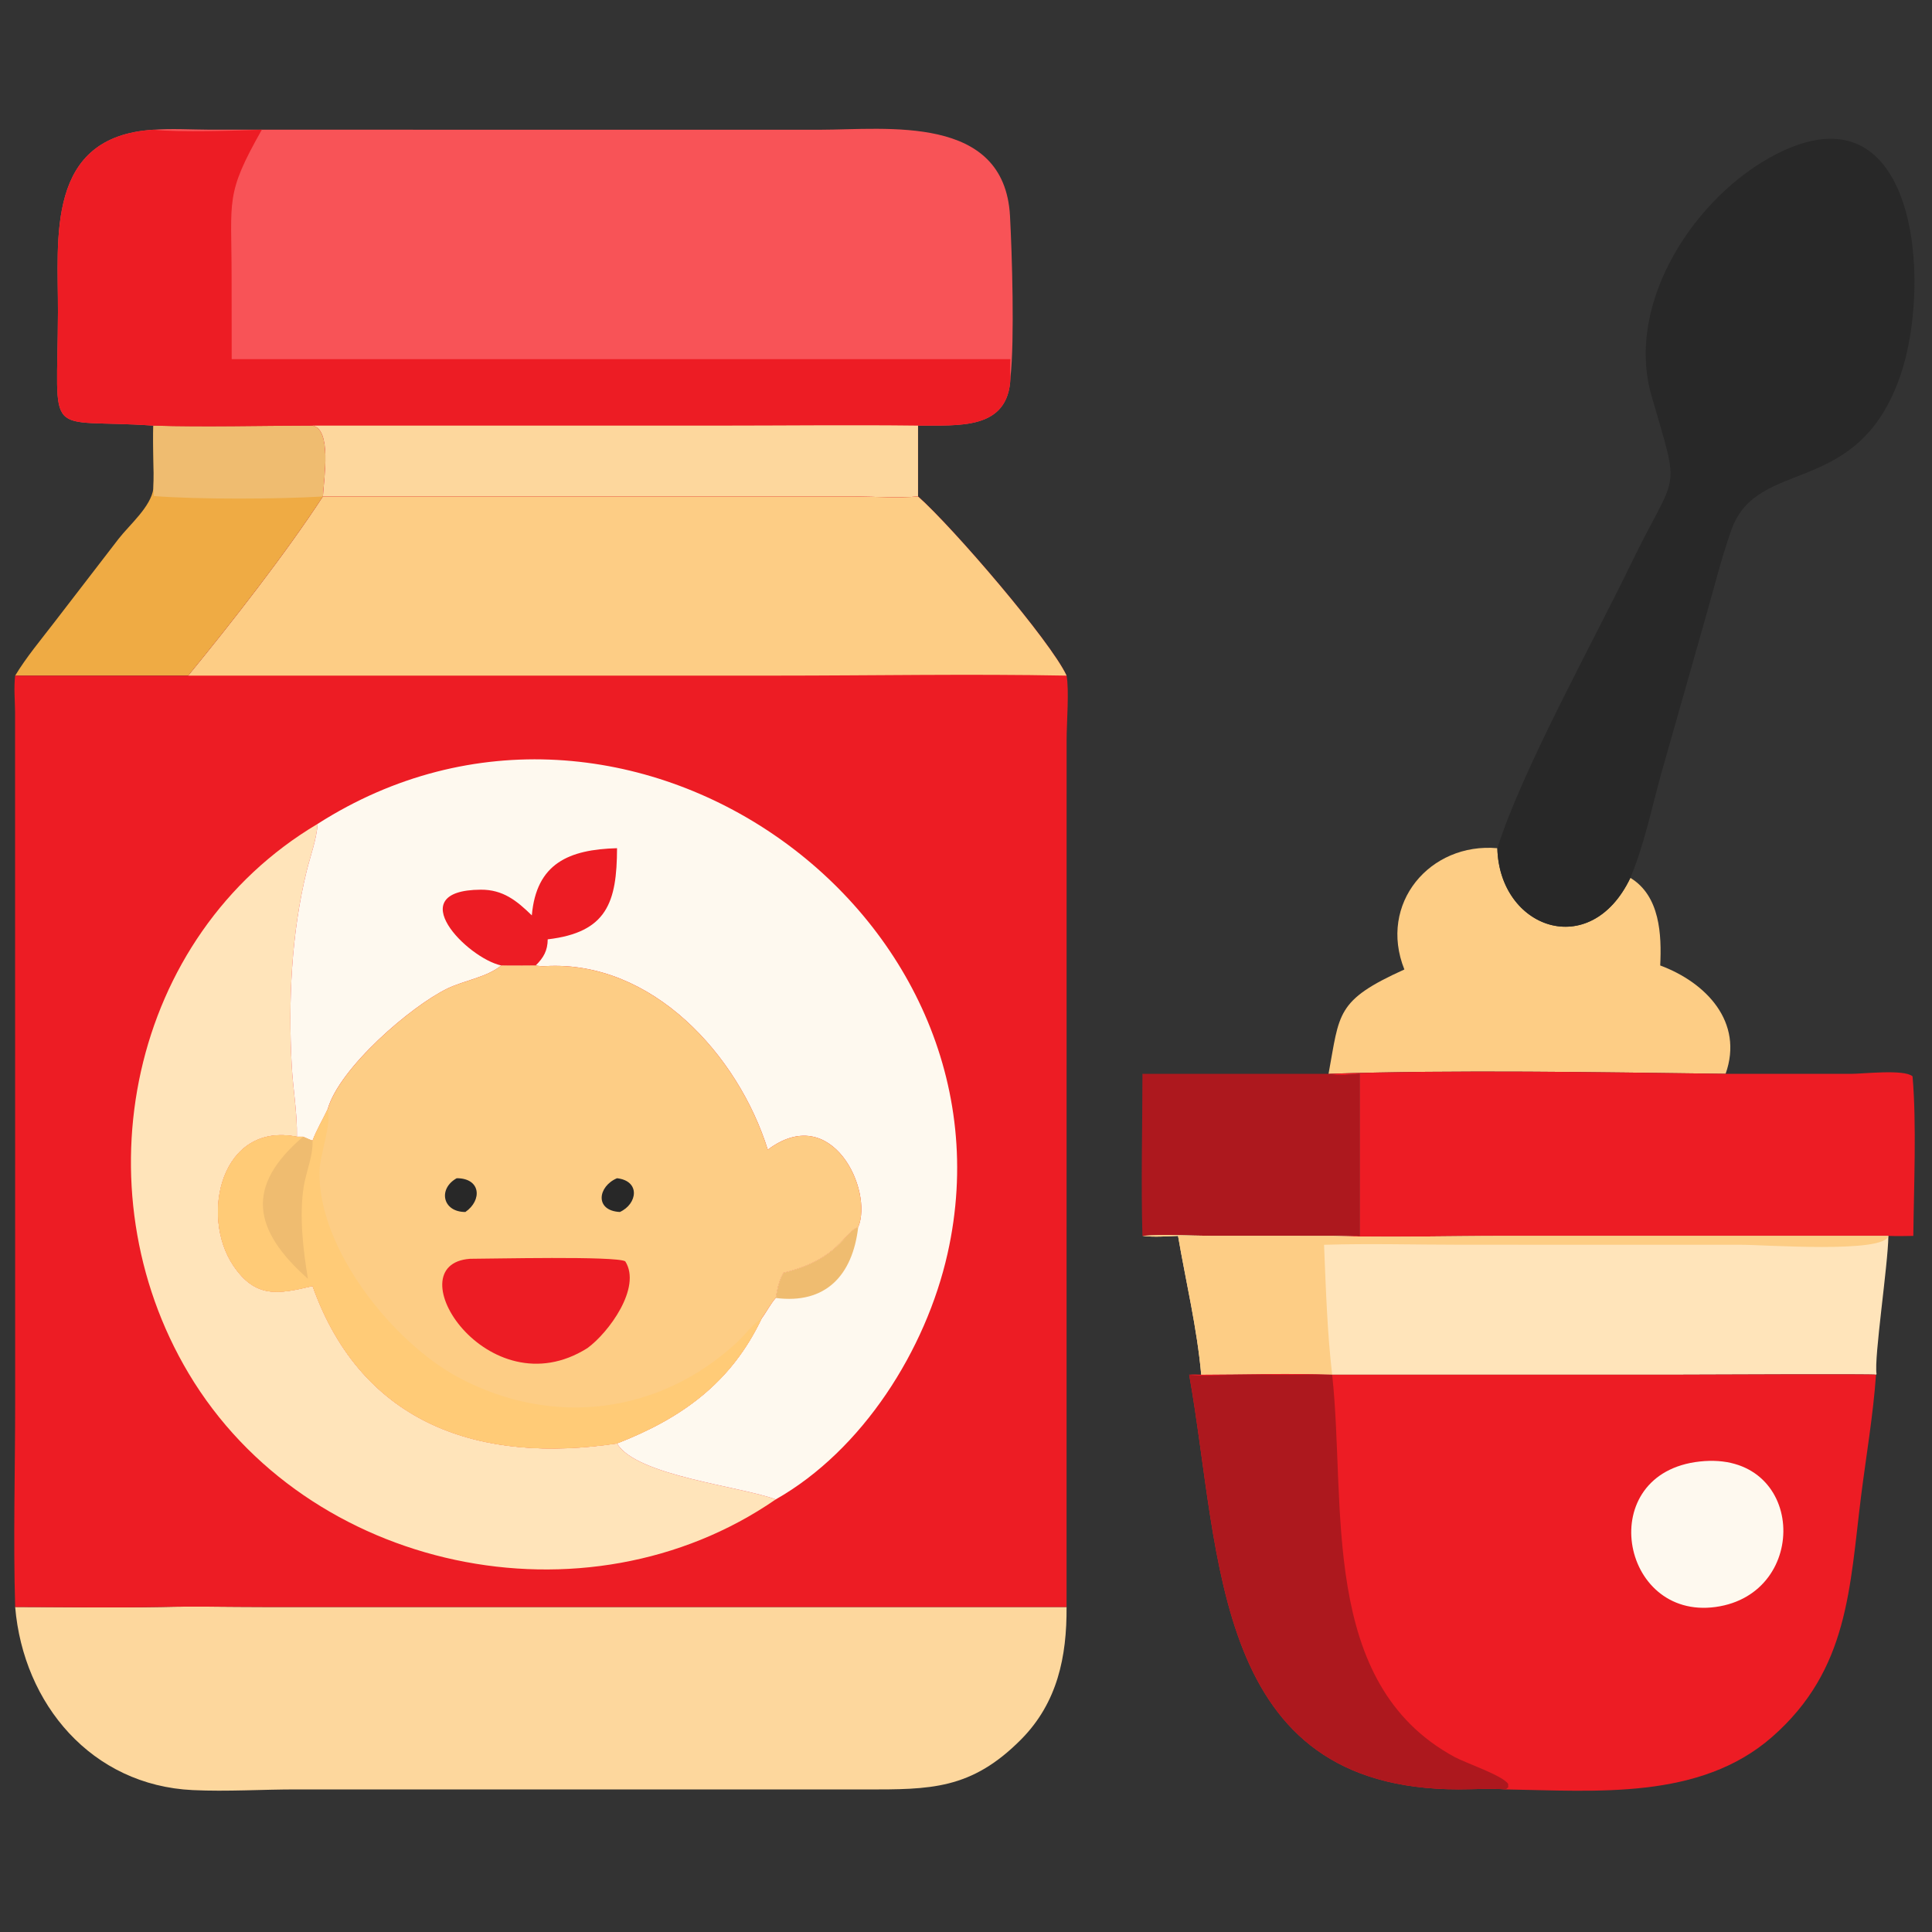 <svg width="40" height="40" viewBox="0 0 40 40" fill="none" xmlns="http://www.w3.org/2000/svg">
<rect x="0" y="0" width="40" height="40" fill="#333333" stroke="none"/>
<path d="M23.653 22.232H27.506C27.707 22.282 27.945 22.249 28.151 22.232V25.588C27.959 25.578 27.772 25.563 27.581 25.588L25.078 25.587C24.605 25.585 24.125 25.549 23.653 25.588C23.621 24.473 23.653 23.348 23.653 22.232Z" fill="#AD181E"/>
<path d="M3.176 8.812C4.27 8.845 5.375 8.812 6.471 8.812C6.87 8.884 6.709 9.892 6.686 10.279C5.919 11.456 4.784 12.906 3.898 13.988H0.314C0.546 13.604 0.848 13.245 1.121 12.889L2.455 11.156C2.681 10.865 3.127 10.49 3.176 10.113C3.195 9.68 3.158 9.246 3.176 8.812Z" fill="#EFAB44"/>
<path d="M3.176 8.812C4.27 8.845 5.375 8.812 6.471 8.812C6.87 8.884 6.709 9.892 6.686 10.279C5.772 10.335 4.089 10.342 3.187 10.27L3.176 10.113C3.195 9.68 3.158 9.246 3.176 8.812Z" fill="#EFBC70"/>
<path d="M29.076 20.072C28.53 18.708 29.605 17.438 31.001 17.561C31.041 19.223 32.927 19.909 33.755 18.175C34.37 18.548 34.404 19.354 34.373 19.989C35.321 20.341 36.107 21.159 35.727 22.232C33.062 22.199 30.165 22.146 27.506 22.232C27.739 20.978 27.651 20.716 29.076 20.072Z" fill="#FDCD85"/>
<path d="M35.727 22.232L38.316 22.233C38.568 22.234 39.423 22.132 39.597 22.284C39.683 23.251 39.624 24.601 39.613 25.588C39.44 25.592 39.269 25.594 39.097 25.588H31.15C29.964 25.588 28.766 25.625 27.581 25.588C27.772 25.563 27.959 25.578 28.151 25.588V22.232C27.946 22.249 27.707 22.282 27.506 22.232C30.165 22.146 33.062 22.199 35.727 22.232Z" fill="#ED1C24"/>
<path d="M23.653 25.588C24.125 25.549 24.605 25.584 25.078 25.587L27.581 25.588C28.766 25.625 29.964 25.588 31.15 25.588H39.097C39.09 26.186 38.795 28.127 38.852 28.448L38.841 28.462C38.821 28.443 35.042 28.462 34.642 28.462L27.581 28.462C26.682 28.429 25.771 28.461 24.87 28.462C24.784 27.494 24.554 26.545 24.39 25.588C24.148 25.597 23.894 25.617 23.653 25.588Z" fill="#FFE4BA"/>
<path d="M23.653 25.588C24.125 25.549 24.605 25.584 25.078 25.587L27.581 25.588C28.766 25.625 29.964 25.588 31.15 25.588H39.097C39.015 25.955 36.521 25.771 36.059 25.772L30.276 25.771C29.325 25.771 28.364 25.743 27.413 25.772C27.45 26.661 27.478 27.578 27.581 28.462C26.682 28.429 25.771 28.461 24.87 28.462C24.784 27.494 24.554 26.545 24.39 25.588C24.148 25.597 23.894 25.617 23.653 25.588Z" fill="#FDCD85"/>
<path d="M31.001 17.561C31.519 15.929 32.971 13.318 33.769 11.672C34.741 9.666 34.799 10.303 34.192 8.19C33.637 6.259 35.106 4.045 36.777 3.19C39.693 1.698 40.011 5.851 39.344 7.779C38.463 10.33 36.394 9.449 35.85 10.962C35.638 11.553 35.488 12.175 35.314 12.779L34.388 16.037C34.195 16.739 34.037 17.504 33.755 18.175C32.927 19.909 31.041 19.223 31.001 17.561Z" fill="#282828"/>
<path d="M3.349 33.271C4.046 33.253 4.746 33.271 5.444 33.271L22.082 33.271C22.089 34.3 21.893 35.252 21.144 36.01C20.106 37.058 19.256 37.049 17.911 37.049L6.147 37.048C5.434 37.047 4.7 37.096 3.99 37.062C1.902 36.964 0.485 35.288 0.314 33.271C1.325 33.272 2.338 33.289 3.349 33.271Z" fill="#FDD79D"/>
<path d="M24.871 28.462C25.771 28.461 26.683 28.429 27.581 28.462L34.643 28.462C35.042 28.462 38.821 28.443 38.841 28.462C38.782 29.294 38.639 30.129 38.534 30.957C38.292 32.881 38.278 34.569 36.69 35.961C35.191 37.274 33.047 37.078 31.177 37.048C30.859 37.023 30.523 37.047 30.203 37.047C25.079 37.047 25.291 32.224 24.621 28.462C24.703 28.453 24.788 28.459 24.871 28.462Z" fill="#ED1C24"/>
<path d="M35.19 30.259C37.379 30.018 37.5 33 35.518 33.271C33.536 33.542 33 30.5 35.19 30.259Z" fill="#FEF9EF"/>
<path d="M24.621 28.462C24.928 28.506 25.273 28.465 25.586 28.463L27.581 28.462C27.876 31.166 27.299 34.85 30.116 36.377C30.347 36.502 31.113 36.759 31.225 36.935L31.227 37.002L31.177 37.048C30.859 37.023 30.523 37.047 30.203 37.047C25.079 37.047 25.291 32.224 24.621 28.462Z" fill="#AD181E"/>
<path d="M3.176 2.686C3.559 2.659 3.955 2.683 4.339 2.685L16.973 2.686C18.366 2.684 20.794 2.357 20.911 4.47C20.953 5.25 21.008 7.04 20.92 7.818C20.884 8.922 19.828 8.8 19.007 8.812V10.279C18.582 10.316 18.147 10.282 17.72 10.28L6.686 10.279C6.709 9.892 6.87 8.885 6.471 8.812C5.375 8.812 4.27 8.845 3.176 8.812C0.882 8.653 1.191 9.183 1.2 6.455C1.205 4.94 0.935 2.824 3.176 2.686Z" fill="#F85357"/>
<path d="M3.176 8.812C0.882 8.653 1.191 9.183 1.2 6.455C1.205 4.94 0.935 2.824 3.176 2.686C3.746 2.744 4.828 2.705 5.421 2.686C4.656 4.036 4.795 4.122 4.795 5.729L4.797 7.436H20.92C20.917 7.562 20.907 7.693 20.92 7.818C20.884 8.922 19.828 8.8 19.007 8.812V10.279C18.582 10.316 18.147 10.282 17.72 10.28L6.686 10.279C6.709 9.892 6.87 8.885 6.471 8.812C5.375 8.812 4.27 8.845 3.176 8.812Z" fill="#ED1C24"/>
<path d="M6.471 8.812L14.816 8.812C16.212 8.812 17.611 8.795 19.007 8.812V10.279C18.582 10.316 18.147 10.282 17.72 10.28L6.686 10.279C6.709 9.892 6.87 8.885 6.471 8.812Z" fill="#FDD79D"/>
<path d="M6.686 10.279L17.72 10.28C18.147 10.282 18.582 10.316 19.007 10.279C19.725 10.915 21.751 13.273 22.082 13.988C22.139 14.286 22.083 14.975 22.083 15.319L22.082 33.271L5.444 33.271C4.747 33.271 4.046 33.254 3.349 33.271C2.338 33.289 1.325 33.273 0.314 33.271C0.272 31.862 0.314 30.439 0.314 29.027L0.312 14.736C0.309 14.491 0.284 14.232 0.314 13.988H3.898C4.784 12.906 5.919 11.457 6.686 10.279Z" fill="#ED1C24"/>
<path d="M16.06 31.044C12.131 33.753 6.356 32.545 3.905 28.434C1.622 24.605 2.666 19.379 6.577 17.057C6.551 17.39 6.43 17.706 6.35 18.029C6.032 19.32 5.968 20.727 6.039 22.049C6.065 22.539 6.157 23.047 6.147 23.535C4.574 23.223 4.142 25.169 4.825 26.194C5.288 26.888 5.762 26.795 6.471 26.626C7.504 29.528 9.978 30.304 12.775 29.885C13.168 30.554 15.336 30.772 16.06 31.044Z" fill="#FFE4BA"/>
<path d="M6.686 10.279L17.72 10.28C18.147 10.282 18.582 10.316 19.007 10.279C19.725 10.915 21.751 13.273 22.082 13.988C20.074 13.95 18.058 13.988 16.049 13.988L3.898 13.988C4.784 12.906 5.919 11.457 6.686 10.279Z" fill="#FDCD85"/>
<path d="M6.577 17.057C12.957 12.982 21.207 18.883 19.618 25.955C19.171 27.944 17.863 30.021 16.06 31.044C15.336 30.772 13.168 30.554 12.775 29.885C14.104 29.367 15.134 28.638 15.771 27.294C15.874 27.155 15.945 27.006 16.06 26.873L16.091 26.717C16.119 26.575 16.153 26.476 16.221 26.351C17.378 26.074 17.477 25.494 17.768 25.407C18.083 24.642 17.224 22.808 15.896 23.803C15.282 21.841 13.501 19.883 11.299 20.002C11.227 20.006 11.162 20.002 11.091 19.989C10.853 19.988 10.615 19.996 10.378 19.989C10.083 20.232 9.611 20.299 9.266 20.465C8.509 20.83 7.025 22.111 6.784 22.965C6.684 23.178 6.552 23.398 6.471 23.616C6.405 23.595 6.339 23.562 6.275 23.535H6.147C6.157 23.047 6.065 22.539 6.039 22.049C5.968 20.727 6.032 19.32 6.35 18.029C6.43 17.706 6.551 17.39 6.577 17.057Z" fill="#FEF9EF"/>
<path d="M16.221 26.351C17.378 26.074 17.477 25.494 17.768 25.407C17.652 26.405 17.095 27.007 16.06 26.873L16.091 26.717C16.119 26.575 16.153 26.476 16.221 26.351Z" fill="#EFBC70"/>
<path d="M11.011 18.952C11.104 17.873 11.782 17.588 12.775 17.561C12.772 18.682 12.567 19.304 11.34 19.448C11.338 19.68 11.254 19.829 11.091 19.989C10.853 19.989 10.615 19.996 10.378 19.989C9.673 19.837 8.29 18.431 9.954 18.42C10.415 18.417 10.7 18.649 11.011 18.952Z" fill="#ED1C24"/>
<path d="M10.378 19.989C10.615 19.996 10.853 19.989 11.091 19.989C11.162 20.003 11.227 20.006 11.299 20.002C13.501 19.884 15.282 21.841 15.896 23.803C17.224 22.808 18.083 24.642 17.769 25.408C17.477 25.494 17.379 26.074 16.221 26.351C16.153 26.476 16.119 26.576 16.091 26.717L16.06 26.874C15.945 27.007 15.874 27.155 15.771 27.294C15.134 28.639 14.104 29.367 12.775 29.885C9.978 30.304 7.504 29.528 6.471 26.626C5.762 26.796 5.288 26.888 4.825 26.194C4.142 25.169 4.574 23.224 6.147 23.535H6.275C6.339 23.562 6.405 23.595 6.471 23.616C6.552 23.398 6.684 23.178 6.784 22.966C7.025 22.111 8.51 20.83 9.266 20.465C9.611 20.299 10.083 20.232 10.378 19.989Z" fill="#FDCD85"/>
<path d="M9.456 24.394C9.956 24.393 9.987 24.85 9.635 25.093C9.156 25.093 9.068 24.608 9.456 24.394Z" fill="#282828"/>
<path d="M12.775 24.394C13.261 24.45 13.2 24.924 12.834 25.093C12.305 25.065 12.377 24.561 12.775 24.394Z" fill="#282828"/>
<path d="M9.732 26.062C10.161 26.062 12.746 26 12.945 26.114C13.29 26.656 12.601 27.591 12.162 27.911C10.097 29.212 8.156 26.175 9.732 26.062Z" fill="#ED1C24"/>
<path d="M6.784 22.966C6.874 23.254 6.622 23.9 6.615 24.255C6.582 25.858 8.142 27.804 9.51 28.528C11.452 29.555 13.657 29.276 15.256 27.794C15.421 27.642 15.585 27.413 15.771 27.294C15.134 28.639 14.104 29.367 12.775 29.885C9.978 30.304 7.504 29.528 6.471 26.626C5.762 26.796 5.288 26.888 4.825 26.194C4.142 25.169 4.574 23.223 6.147 23.535H6.275C6.339 23.562 6.405 23.595 6.471 23.616C6.552 23.398 6.684 23.178 6.784 22.966Z" fill="#FFCB77"/>
<path d="M6.275 23.535C6.339 23.562 6.405 23.595 6.471 23.616C6.484 23.929 6.336 24.264 6.287 24.575C6.194 25.174 6.275 25.879 6.376 26.477C5.225 25.457 5.079 24.554 6.275 23.535Z" fill="#EFBC70"/>
</svg>
